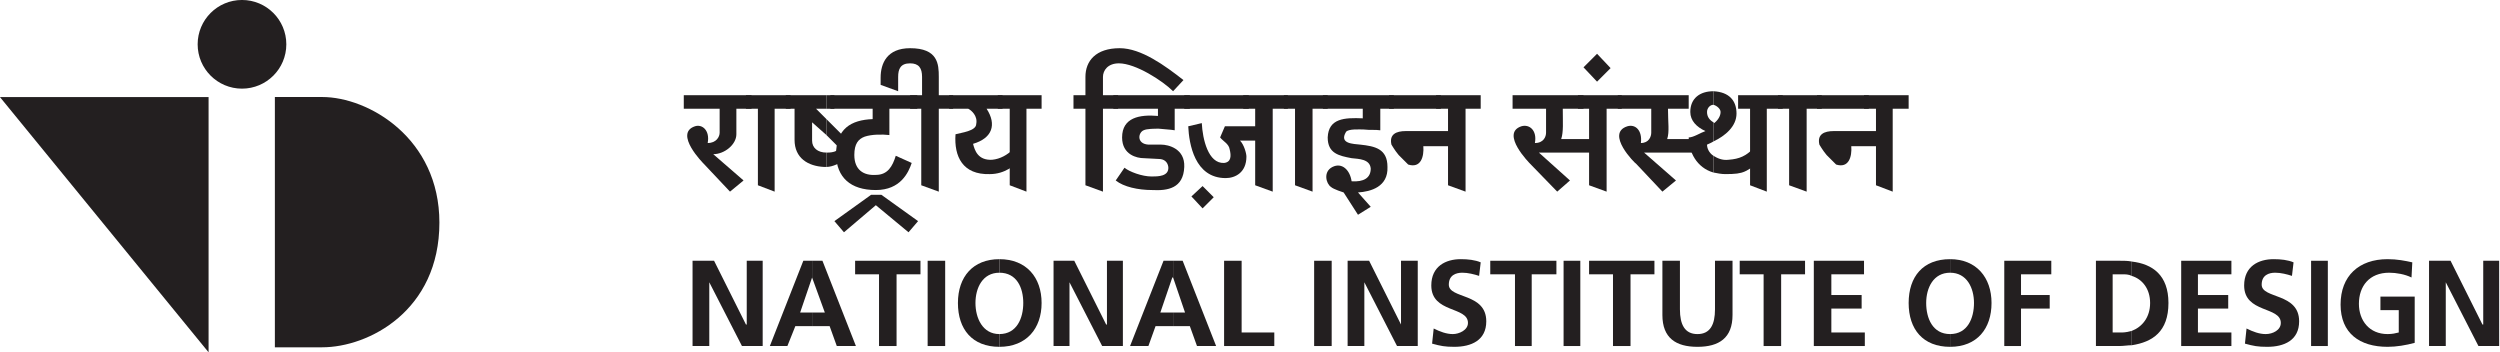 <?xml version="1.0" encoding="UTF-8" standalone="no"?>
<!-- Generator: Adobe Illustrator 14.0.0, SVG Export Plug-In . SVG Version: 6.00 Build 43363)  -->
<svg xmlns:dc="http://purl.org/dc/elements/1.1/" xmlns:cc="http://creativecommons.org/ns#" xmlns:rdf="http://www.w3.org/1999/02/22-rdf-syntax-ns#" xmlns:svg="http://www.w3.org/2000/svg" xmlns="http://www.w3.org/2000/svg" xmlns:sodipodi="http://sodipodi.sourceforge.net/DTD/sodipodi-0.dtd" xmlns:inkscape="http://www.inkscape.org/namespaces/inkscape" version="1.1" x="0px" y="0px" width="400.314" height="56.438" viewBox="0 0 400.314 56.438" enable-background="new 0 0 434 88" xml:space="preserve" id="svg2" inkscape:version="0.47 r22583" sodipodi:docname="National_Institute_of_Design_Bangalore_logo.svg"><defs id="defs189"><inkscape:perspective sodipodi:type="inkscape:persp3d" inkscape:vp_x="0 : 44 : 1" inkscape:vp_y="0 : 1000 : 0" inkscape:vp_z="434 : 44 : 1" inkscape:persp3d-origin="217 : 29.333333 : 1" id="perspective193"/></defs><sodipodi:namedview pagecolor="#ffffff" bordercolor="#666666" borderopacity="1" objecttolerance="10" gridtolerance="10" guidetolerance="10" inkscape:pageopacity="0" inkscape:pageshadow="2" inkscape:window-width="1280" inkscape:window-height="750" id="namedview187" showgrid="false" inkscape:zoom="3.5192411" inkscape:cx="99.916441" inkscape:cy="7.202798" inkscape:window-x="-8" inkscape:window-y="-8" inkscape:window-maximized="1" inkscape:current-layer="svg2"/>
<g id="Layer_1" transform="translate(-2.888, -3.653)">
</g>

<g id="Layer_3" transform="matrix(0.98, 0, 0, 0.98, -11.498, -13.035)">
	<g id="g9">
		<polygon clip-rule="evenodd" points="11.729,29.166 45.813,29.166 45.813,70.868 " id="polygon11" style="fill:#231f20;fill-rule:evenodd"/>
		<path clip-rule="evenodd" d="m 56.645,29.153 h 7.732 c 7.594,0 19.15,6.736 19.15,20.521 0,14.392 -11.556,20.374 -19.15,20.374 H 56.645 V 29.153 z" id="path13" style="fill:#231f20;fill-rule:evenodd"/>
		<circle clip-rule="evenodd" cx="51.272" cy="20.541" r="7.244" id="circle15" d="m 58.516,20.541 c 0,4.001 -3.243,7.244 -7.244,7.244 -4.001,0 -7.244,-3.243 -7.244,-7.244 0,-4.001 3.243,-7.244 7.244,-7.244 4.001,0 7.244,3.243 7.244,7.244 z" sodipodi:cx="51.271999" sodipodi:cy="20.541" sodipodi:rx="7.244" sodipodi:ry="7.244" style="fill:#231f20;fill-rule:evenodd"/>
	</g>
	<polygon points="136.35,69.84 136.35,55.907 133.745,55.907 133.745,66.324 133.615,66.324 128.407,55.907 124.891,55.907 124.891,69.84 127.625,69.84 127.625,59.423 127.625,59.423 132.964,69.84 " id="polygon17" style="fill:#231f20"/>
	<polygon points="151.454,55.907 151.454,58.121 155.36,58.121 155.36,69.84 158.225,69.84 158.225,58.121 162.132,58.121 162.132,55.907 " id="polygon19" style="fill:#231f20"/>
	<g id="g21">
		<rect x="163.303" y="55.907" width="2.865" height="13.933" id="rect23" style="fill:#231f20"/>
		<path d="M 164.735,62.874" id="path25" style="fill:#231f20"/>
	</g>
	<polygon points="195.205,69.84 195.205,55.907 192.601,55.907 192.601,66.324 192.471,66.324 187.262,55.907 183.876,55.907 183.876,69.84 186.481,69.84 186.481,59.423 186.481,59.423 191.819,69.84 " id="polygon27" style="fill:#231f20"/>
	<polygon points="211.742,55.907 211.742,69.84 219.945,69.84 219.945,67.626 214.606,67.626 214.606,55.907 " id="polygon29" style="fill:#231f20"/>
	<g id="g31">
		<rect x="226.455" y="55.907" width="2.865" height="13.933" id="rect33" style="fill:#231f20"/>
		<path d="M 227.888,62.874" id="path35" style="fill:#231f20"/>
	</g>
	<polygon points="243.384,69.84 243.384,55.907 240.648,55.907 240.648,66.324 240.648,66.324 235.44,55.907 231.925,55.907 231.925,69.84 234.658,69.84 234.658,59.423 234.658,59.423 239.998,69.84 " id="polygon37" style="fill:#231f20"/>
	<path d="m 253.67,56.168 c -0.911,-0.391 -2.083,-0.521 -3.256,-0.521 -2.474,0 -4.817,1.172 -4.817,4.297 0,4.557 5.99,3.385 5.99,6.12 0,1.172 -1.433,1.823 -2.475,1.823 -1.041,0 -2.084,-0.391 -3.125,-0.912 l -0.261,2.474 c 1.433,0.391 2.084,0.521 3.646,0.521 2.734,0 5.208,-1.042 5.208,-4.167 0,-4.688 -6.12,-3.646 -6.12,-5.99 0,-1.563 1.173,-1.953 2.214,-1.953 0.912,0 1.953,0.261 2.734,0.521 l 0.262,-2.213 z" id="path39" style="fill:#231f20"/>
	<polygon points="255.232,55.907 255.232,58.121 259.27,58.121 259.27,69.84 262.003,69.84 262.003,58.121 266.04,58.121 266.04,55.907 " id="polygon41" style="fill:#231f20"/>
	<g id="g43">
		<rect x="267.212" y="55.907" width="2.734" height="13.933" id="rect45" style="fill:#231f20"/>
		<path d="M 268.579,62.874" id="path47" style="fill:#231f20"/>
	</g>
	<polygon points="271.378,55.907 271.378,58.121 275.285,58.121 275.285,69.84 278.149,69.84 278.149,58.121 282.056,58.121 282.056,55.907 " id="polygon49" style="fill:#231f20"/>
	<path d="m 283.357,64.762 c 0,3.776 2.215,5.208 5.73,5.208 3.515,0 5.729,-1.432 5.729,-5.208 v -8.854 h -2.865 v 7.943 c 0,2.474 -0.78,4.037 -2.863,4.037 -2.084,0 -2.865,-1.563 -2.865,-4.037 v -7.943 h -2.865 v 8.854 z" id="path51" style="fill:#231f20"/>
	<polygon points="295.989,55.907 295.989,58.121 299.895,58.121 299.895,69.84 302.76,69.84 302.76,58.121 306.666,58.121 306.666,55.907 " id="polygon53" style="fill:#231f20"/>
	<polygon points="315.911,63.72 315.911,61.506 310.963,61.506 310.963,58.121 316.301,58.121 316.301,55.907 308.098,55.907 308.098,69.84 316.432,69.84 316.432,67.626 310.963,67.626 310.963,63.72 " id="polygon55" style="fill:#231f20"/>
	<polygon points="341.953,61.506 341.953,58.121 346.901,58.121 346.901,55.907 339.219,55.907 339.219,69.84 341.953,69.84 341.953,63.72 346.641,63.72 346.641,61.506 " id="polygon57" style="fill:#231f20"/>
	<polygon points="375.809,63.72 375.809,61.506 370.86,61.506 370.86,58.121 376.329,58.121 376.329,55.907 368.126,55.907 368.126,69.84 376.329,69.84 376.329,67.626 370.86,67.626 370.86,63.72 " id="polygon59" style="fill:#231f20"/>
	<path d="m 386.485,56.168 c -0.912,-0.391 -2.083,-0.521 -3.255,-0.521 -2.475,0 -4.818,1.172 -4.818,4.297 0,4.557 5.99,3.385 5.99,6.12 0,1.172 -1.303,1.823 -2.474,1.823 -1.042,0 -2.084,-0.391 -3.126,-0.912 l -0.26,2.474 c 1.432,0.391 2.083,0.521 3.646,0.521 2.734,0 5.208,-1.042 5.208,-4.167 0,-4.688 -6.12,-3.646 -6.12,-5.99 0,-1.563 1.173,-1.953 2.214,-1.953 0.912,0 1.953,0.261 2.735,0.521 l 0.26,-2.213 z" id="path61" style="fill:#231f20"/>
	<g id="g63">
		<rect x="389.35" y="55.907" width="2.735" height="13.933" id="rect65" style="fill:#231f20"/>
		<path d="M 390.717,62.874" id="path67" style="fill:#231f20"/>
	</g>
	<path d="m 405.888,56.168 c -1.173,-0.261 -2.475,-0.521 -4.037,-0.521 -4.688,0 -7.683,2.734 -7.683,7.422 0,4.688 3.125,6.901 7.683,6.901 1.433,0 2.995,-0.26 4.428,-0.651 v -7.552 h -5.6 v 2.213 h 2.995 v 3.646 c -0.521,0.131 -1.042,0.261 -1.823,0.261 -2.995,0 -4.688,-2.214 -4.688,-4.948 0,-2.865 1.692,-5.079 4.948,-5.079 1.172,0 2.604,0.261 3.646,0.782 l 0.131,-2.474 z" id="path69" style="fill:#231f20"/>
	<polygon points="420.08,69.84 420.08,55.907 417.476,55.907 417.476,66.324 417.346,66.324 412.138,55.907 408.621,55.907 408.621,69.84 411.356,69.84 411.356,59.423 411.356,59.423 416.694,69.84 " id="polygon71" style="fill:#231f20"/>
	<g id="g73">
		<polygon points="144.422,55.907 144.422,58.642 144.422,58.642 146.506,64.371 144.422,64.371 144.422,66.585 147.287,66.585 148.459,69.84 151.584,69.84 146.115,55.907 " id="polygon75" style="fill:#231f20"/>
		<polygon points="142.47,64.371 144.422,58.642 144.422,58.642 144.422,55.907 142.99,55.907 137.521,69.84 140.386,69.84 141.688,66.585 144.422,66.585 144.422,64.371 " id="polygon77" style="fill:#231f20"/>
	</g>
	<g id="g79">
		<path d="m 175.022,69.97 c 4.427,0 6.9,-2.995 6.9,-7.161 0,-4.166 -2.474,-7.162 -6.9,-7.162 v 2.213 c 2.864,0 3.906,2.475 3.906,4.948 0,2.474 -1.042,5.078 -3.906,5.078 v 2.084 z" id="path81" style="fill:#231f20"/>
		<path d="m 168.251,62.809 c 0,4.297 2.344,7.161 6.771,7.161 v -2.083 c -2.734,0 -3.906,-2.604 -3.906,-5.078 0,-2.474 1.172,-4.948 3.906,-4.948 v -2.213 c -4.296,-0.001 -6.771,2.863 -6.771,7.161 z" id="path83" style="fill:#231f20"/>
	</g>
	<g id="g85">
		<polygon points="210.44,69.84 204.971,55.907 203.408,55.907 203.408,58.642 203.408,58.642 205.361,64.371 203.408,64.371 203.408,66.585 206.143,66.585 207.314,69.84 " id="polygon87" style="fill:#231f20"/>
		<polygon points="201.846,55.907 196.377,69.84 199.372,69.84 200.544,66.585 203.408,66.585 203.408,64.371 201.324,64.371 203.278,58.642 203.408,58.642 203.408,55.907 " id="polygon89" style="fill:#231f20"/>
	</g>
	<g id="g91">
		<path d="m 330.364,69.97 c 4.427,0 6.771,-2.995 6.771,-7.161 0,-4.166 -2.475,-7.162 -6.771,-7.162 v 2.213 c 2.734,0 3.906,2.475 3.906,4.948 0,2.474 -1.041,5.078 -3.906,5.078 v 2.084 z" id="path93" style="fill:#231f20"/>
		<path d="m 323.593,62.809 c 0,4.297 2.345,7.161 6.771,7.161 v -2.083 c -2.864,0 -3.906,-2.604 -3.906,-5.078 0,-2.474 1.172,-4.948 3.906,-4.948 v -2.213 c -4.426,-0.001 -6.771,2.863 -6.771,7.161 z" id="path95" style="fill:#231f20"/>
	</g>
	<g id="g97">
		<path d="m 360.053,69.71 c 3.386,-0.521 5.99,-2.214 5.99,-6.901 0,-4.558 -2.604,-6.38 -5.99,-6.771 v 2.344 c 1.692,0.521 2.994,2.083 2.994,4.427 0,2.344 -1.302,3.906 -2.994,4.557 v 2.344 z" id="path99" style="fill:#231f20"/>
		<path d="m 354.193,69.84 h 3.776 c 0.78,0 1.432,-0.13 2.083,-0.13 v -2.344 c -0.521,0.13 -1.042,0.26 -1.563,0.26 h -1.563 v -9.505 h 1.563 c 0.521,0 1.042,0 1.563,0.26 v -2.344 c -0.651,-0.13 -1.303,-0.13 -2.083,-0.13 h -3.776 V 69.84 z" id="path101" style="fill:#231f20"/>
	</g>
	<g id="g103">
		<path d="m 134.526,31.072 v -2.214 h -11.068 v 2.214 h 5.86 v 3.906 c 0,0.651 -0.521,1.692 -1.954,1.692 0.391,-2.083 -0.912,-3.125 -2.083,-2.734 -3.516,1.171 1.433,6.119 1.433,6.119 l 4.297,4.558 2.213,-1.823 -4.948,-4.297 c 1.823,0 3.775,-1.563 3.775,-3.255 v -4.167 h 2.475 z" id="path105" style="fill:#231f20"/>
		<polygon points="135.568,43.572 138.303,44.614 138.303,31.072 140.906,31.072 140.906,28.858 133.615,28.858 133.615,31.072 135.568,31.072 " id="polygon107" style="fill:#231f20"/>
		<path d="m 161.61,31.072 v -2.214 h -14.193 v 2.214 h 6.901 v 1.692 c -3.516,0.13 -5.989,1.563 -5.989,5.859 0.13,3.646 2.344,5.729 6.51,5.729 4.037,0 5.339,-2.865 5.859,-4.427 l -2.604,-1.172 c -0.521,1.693 -1.302,3.125 -3.255,3.125 -1.953,0.13 -3.516,-0.782 -3.516,-3.256 0,-1.823 0.651,-2.604 1.692,-2.994 1.173,-0.391 2.865,-0.391 4.037,-0.261 V 31.07 h 4.558 z" id="path109" style="fill:#231f20"/>
		<polygon points="161.741,49.432 155.751,45.135 154.059,45.135 148.068,49.432 149.631,51.254 154.839,46.828 160.178,51.254 " id="polygon111" style="fill:#231f20"/>
		<path d="m 167.47,31.072 v -2.214 h -2.344 v -2.995 c 0,-2.083 -0.13,-4.687 -4.688,-4.687 -3.776,0 -4.817,2.474 -4.817,4.818 v 1.171 l 2.864,1.042 v -2.344 c 0,-1.302 0.391,-2.213 1.953,-2.213 1.433,0 1.953,0.781 1.953,2.213 v 2.995 h -1.953 v 2.214 h 1.823 v 12.5 l 2.864,1.042 V 31.072 h 2.345 z" id="path113" style="fill:#231f20"/>
		<path d="m 178.538,39.405 -1.303,-1.692 c -0.911,0.911 -2.083,1.563 -3.386,1.692 -2.343,0.13 -2.864,-1.563 -3.124,-2.604 3.124,-0.912 3.906,-3.125 2.213,-5.729 h 2.604 v -2.214 h -8.724 v 2.214 h 3.125 c 0.521,0.26 1.563,1.172 1.302,2.474 0,1.172 -2.475,1.433 -3.386,1.693 -0.261,3.646 1.172,6.641 5.599,6.51 2.476,0 4.038,-1.432 5.08,-2.344 z" id="path115" style="fill:#231f20"/>
		<polygon points="176.715,43.572 179.449,44.614 179.449,31.072 181.923,31.072 181.923,28.858 174.762,28.858 174.762,31.072 176.715,31.072 " id="polygon117" style="fill:#231f20"/>
		<path d="m 205.101,26.385 c -2.995,-2.344 -6.901,-5.208 -10.416,-5.208 -3.906,0 -5.6,2.083 -5.6,4.687 v 2.995 h -1.953 v 2.214 h 1.953 v 12.5 l 2.864,1.042 V 31.072 h 2.474 v -2.214 h -2.474 v -2.995 c 0,-1.041 0.781,-2.213 2.604,-2.213 2.734,0 7.161,2.864 8.854,4.557 l 1.694,-1.822 z" id="path119" style="fill:#231f20"/>
		<path d="m 206.143,31.072 v -2.214 h -12.5 v 2.214 h 7.292 v 1.172 c -2.995,-0.26 -5.859,0.26 -5.859,3.515 0,2.865 2.474,3.386 3.516,3.386 l 2.474,0.13 c 0.781,0 1.432,0.391 1.563,1.302 0.131,1.562 -1.692,1.562 -2.734,1.562 -1.563,0 -3.646,-0.781 -4.427,-1.432 l -1.434,2.083 c 1.303,1.042 3.646,1.563 5.99,1.563 2.474,0.13 5.078,-0.261 5.209,-3.776 0.13,-2.995 -2.604,-3.646 -3.776,-3.646 h -2.083 c -1.954,-0.13 -1.693,-1.953 -0.781,-2.344 0.521,-0.26 1.822,-0.26 2.474,-0.26 1.172,0.13 1.823,0.13 2.604,0.26 v -3.516 h 2.472 z" id="path121" style="fill:#231f20"/>
		<g id="g123">
			<rect x="205.231" y="28.858" width="10.547" height="2.214" id="rect125" style="fill:#231f20"/>
			<path d="M 210.505,29.965" id="path127" style="fill:#231f20"/>
		</g>
		<path d="m 217.861,36.281 v -2.344 h -5.989 l -0.781,1.822 c 0.521,0.651 1.432,1.042 1.563,1.954 0.261,1.042 0.261,2.083 -0.911,2.214 -2.604,0.129 -3.517,-3.907 -3.646,-6.511 l -2.214,0.521 c 0.13,2.864 1.042,8.463 6.12,8.463 1.563,0 3.386,-0.912 3.386,-3.516 0,-0.521 -0.392,-1.953 -1.042,-2.604 h 3.514 z" id="path129" style="fill:#231f20"/>
		<polygon points="216.82,43.572 219.685,44.614 219.685,31.072 222.158,31.072 222.158,28.858 214.867,28.858 214.867,31.072 216.82,31.072 " id="polygon131" style="fill:#231f20"/>
		<polygon points="208.226,43.703 206.402,45.395 208.226,47.348 210.049,45.525 " id="polygon133" style="fill:#231f20"/>
		<polygon points="223.331,43.572 226.195,44.614 226.195,31.072 228.669,31.072 228.669,28.858 221.508,28.858 221.508,31.072 223.331,31.072 " id="polygon135" style="fill:#231f20"/>
		<path d="m 239.478,31.072 v -2.214 h -11.59 v 2.214 h 6.511 v 1.563 c -2.994,-0.13 -5.599,0 -5.729,3.125 0,2.604 1.823,2.995 3.906,3.386 1.172,0.13 2.995,0.13 3.126,1.693 0,1.563 -1.173,2.213 -3.126,2.083 -0.26,-1.823 -1.562,-3.125 -3.125,-2.343 -1.563,0.781 -1.041,2.734 -0.26,3.255 0.391,0.391 2.083,0.912 2.083,0.912 l 2.344,3.646 2.084,-1.302 -2.084,-2.344 c 2.084,-0.13 4.948,-0.912 4.817,-4.167 0,-2.995 -2.083,-3.386 -4.427,-3.646 -1.172,-0.13 -3.516,-0.13 -2.344,-2.083 0.391,-0.521 2.214,-0.391 2.864,-0.391 1.173,0.13 1.823,0 2.735,0.13 v -3.516 h 2.215 z" id="path137" style="fill:#231f20"/>
		<g id="g139">
			<rect x="238.695" y="28.858" width="8.464" height="2.214" id="rect141" style="fill:#231f20"/>
			<path d="M 242.928,29.965" id="path143" style="fill:#231f20"/>
		</g>
		<path d="m 249.634,37.192 v -2.474 h -8.204 c -1.563,0 -2.734,0.521 -2.343,2.214 0,0 0.521,0.911 1.171,1.692 0.781,0.781 1.563,1.563 1.563,1.563 2.084,0.651 2.604,-1.302 2.475,-2.995 h 5.338 z" id="path145" style="fill:#231f20"/>
		<polygon points="248.331,43.572 251.195,44.614 251.195,31.072 253.67,31.072 253.67,28.858 246.378,28.858 246.378,31.072 248.331,31.072 " id="polygon147" style="fill:#231f20"/>
		<path d="M 272.16,38.234 V 36.02 h -5.339 c 0.391,-1.172 0.26,-2.734 0.26,-4.948 h 3.386 v -2.214 h -11.589 v 2.214 h 5.47 v 3.906 c 0,0.651 -0.391,1.692 -1.823,1.692 0.391,-2.083 -0.912,-3.125 -2.214,-2.734 -3.516,1.171 1.433,6.119 1.433,6.119 l 4.427,4.558 2.084,-1.823 -5.079,-4.557 c -10e-4,0.001 8.333,0.001 8.984,0.001 z" id="path149" style="fill:#231f20"/>
		<polygon points="271.378,43.572 274.243,44.614 274.243,31.072 276.718,31.072 276.718,28.858 269.556,28.858 269.556,31.072 271.378,31.072 " id="polygon151" style="fill:#231f20"/>
		<polygon points="272.681,22.087 270.467,24.301 272.681,26.645 274.895,24.431 " id="polygon153" style="fill:#231f20"/>
		<path d="M 289.348,38.234 V 36.02 h -5.208 c 0.391,-1.172 0.13,-2.734 0.13,-4.948 h 3.385 v -2.214 h -11.588 v 2.214 h 5.469 v 3.906 c 0,0.651 -0.391,1.692 -1.693,1.692 0.261,-2.083 -0.911,-3.125 -2.213,-2.734 -3.646,1.171 1.302,6.119 1.432,6.119 l 4.297,4.558 2.215,-1.823 -5.209,-4.557 c -0.002,0.001 8.332,0.001 8.983,0.001 z" id="path155" style="fill:#231f20"/>
		<polygon points="297.682,43.572 300.416,44.614 300.416,31.072 303.02,31.072 303.02,28.858 295.728,28.858 295.728,31.072 297.682,31.072 " id="polygon157" style="fill:#231f20"/>
		<polygon points="304.063,43.572 306.927,44.614 306.927,31.072 309.4,31.072 309.4,28.858 302.239,28.858 302.239,31.072 304.063,31.072 " id="polygon159" style="fill:#231f20"/>
		<g id="g161">
			<rect x="308.618" y="28.858" width="8.465" height="2.214" id="rect163" style="fill:#231f20"/>
			<path d="M 312.851,29.965" id="path165" style="fill:#231f20"/>
		</g>
		<path d="m 319.557,37.192 v -2.474 h -8.203 c -1.563,0 -2.735,0.521 -2.344,2.214 0,0 0.521,0.911 1.172,1.692 0.781,0.781 1.563,1.563 1.563,1.563 2.083,0.651 2.604,-1.302 2.475,-2.995 h 5.337 z" id="path167" style="fill:#231f20"/>
		<polygon points="318.255,43.572 320.988,44.614 320.988,31.072 323.593,31.072 323.593,28.858 316.301,28.858 316.301,31.072 318.255,31.072 " id="polygon169" style="fill:#231f20"/>
		<g id="g171">
			<path d="M 149.892,39.405 V 35.89 l -3.125,-3.125 v 2.604 l 2.213,2.213 c -0.521,0.391 -1.041,0.651 -2.083,0.651 h -0.13 v 2.344 c 1.041,0.001 2.212,-0.65 3.125,-1.172 l 0,0 z" id="path173" style="fill:#231f20"/>
			<rect x="146.767" y="28.858" width="1.302" height="2.214" id="rect175" style="fill:#231f20"/>
			<path d="m 146.767,32.765 -1.692,-1.692 h 1.692 v -2.214 h -6.642 v 2.214 h 1.433 v 5.078 c 0,2.995 2.214,4.297 4.818,4.427 0.13,0 0.26,0 0.391,0 v -2.344 c -1.433,0 -2.345,-0.782 -2.345,-1.953 v -2.995 l 2.345,2.083 v -2.604 z" id="path177" style="fill:#231f20"/>
		</g>
		<g id="g179">
			<path d="m 299.765,39.405 -1.563,-1.823 c -1.172,1.172 -2.213,1.693 -4.036,1.823 -1.042,0.13 -1.824,-0.26 -2.474,-0.651 v 2.734 c 0.649,0.13 1.302,0.26 1.952,0.26 3.256,0.001 3.256,-0.389 6.121,-2.343 l 0,0 z" id="path181" style="fill:#231f20"/>
			<path d="m 291.692,36.411 c 1.952,-0.912 3.775,-2.474 3.775,-4.557 0,-2.083 -1.172,-3.516 -3.775,-3.646 v 2.213 c 0.521,0.13 1.171,0.651 1.171,1.172 0,0.651 -0.391,1.302 -1.042,1.823 0,0 0,0 -0.129,-0.13 v 3.125 z" id="path183" style="fill:#231f20"/>
			<path d="m 291.692,38.754 c -0.782,-0.521 -1.043,-1.302 -1.043,-1.823 0.261,-0.13 0.651,-0.261 1.043,-0.521 v -3.125 c -0.652,-0.391 -1.043,-0.912 -1.043,-1.693 0,-0.651 0.521,-1.172 1.043,-1.172 l 0,0 v -2.213 l 0,0 c -2.215,0 -3.776,1.172 -3.776,3.385 0,1.433 1.041,2.474 2.474,3.125 -0.781,0.261 -1.953,1.042 -2.735,1.042 0,2.344 1.303,4.948 4.038,5.729 v -2.734 z" id="path185" style="fill:#231f20"/>
		</g>
	</g>
</g>
</svg>